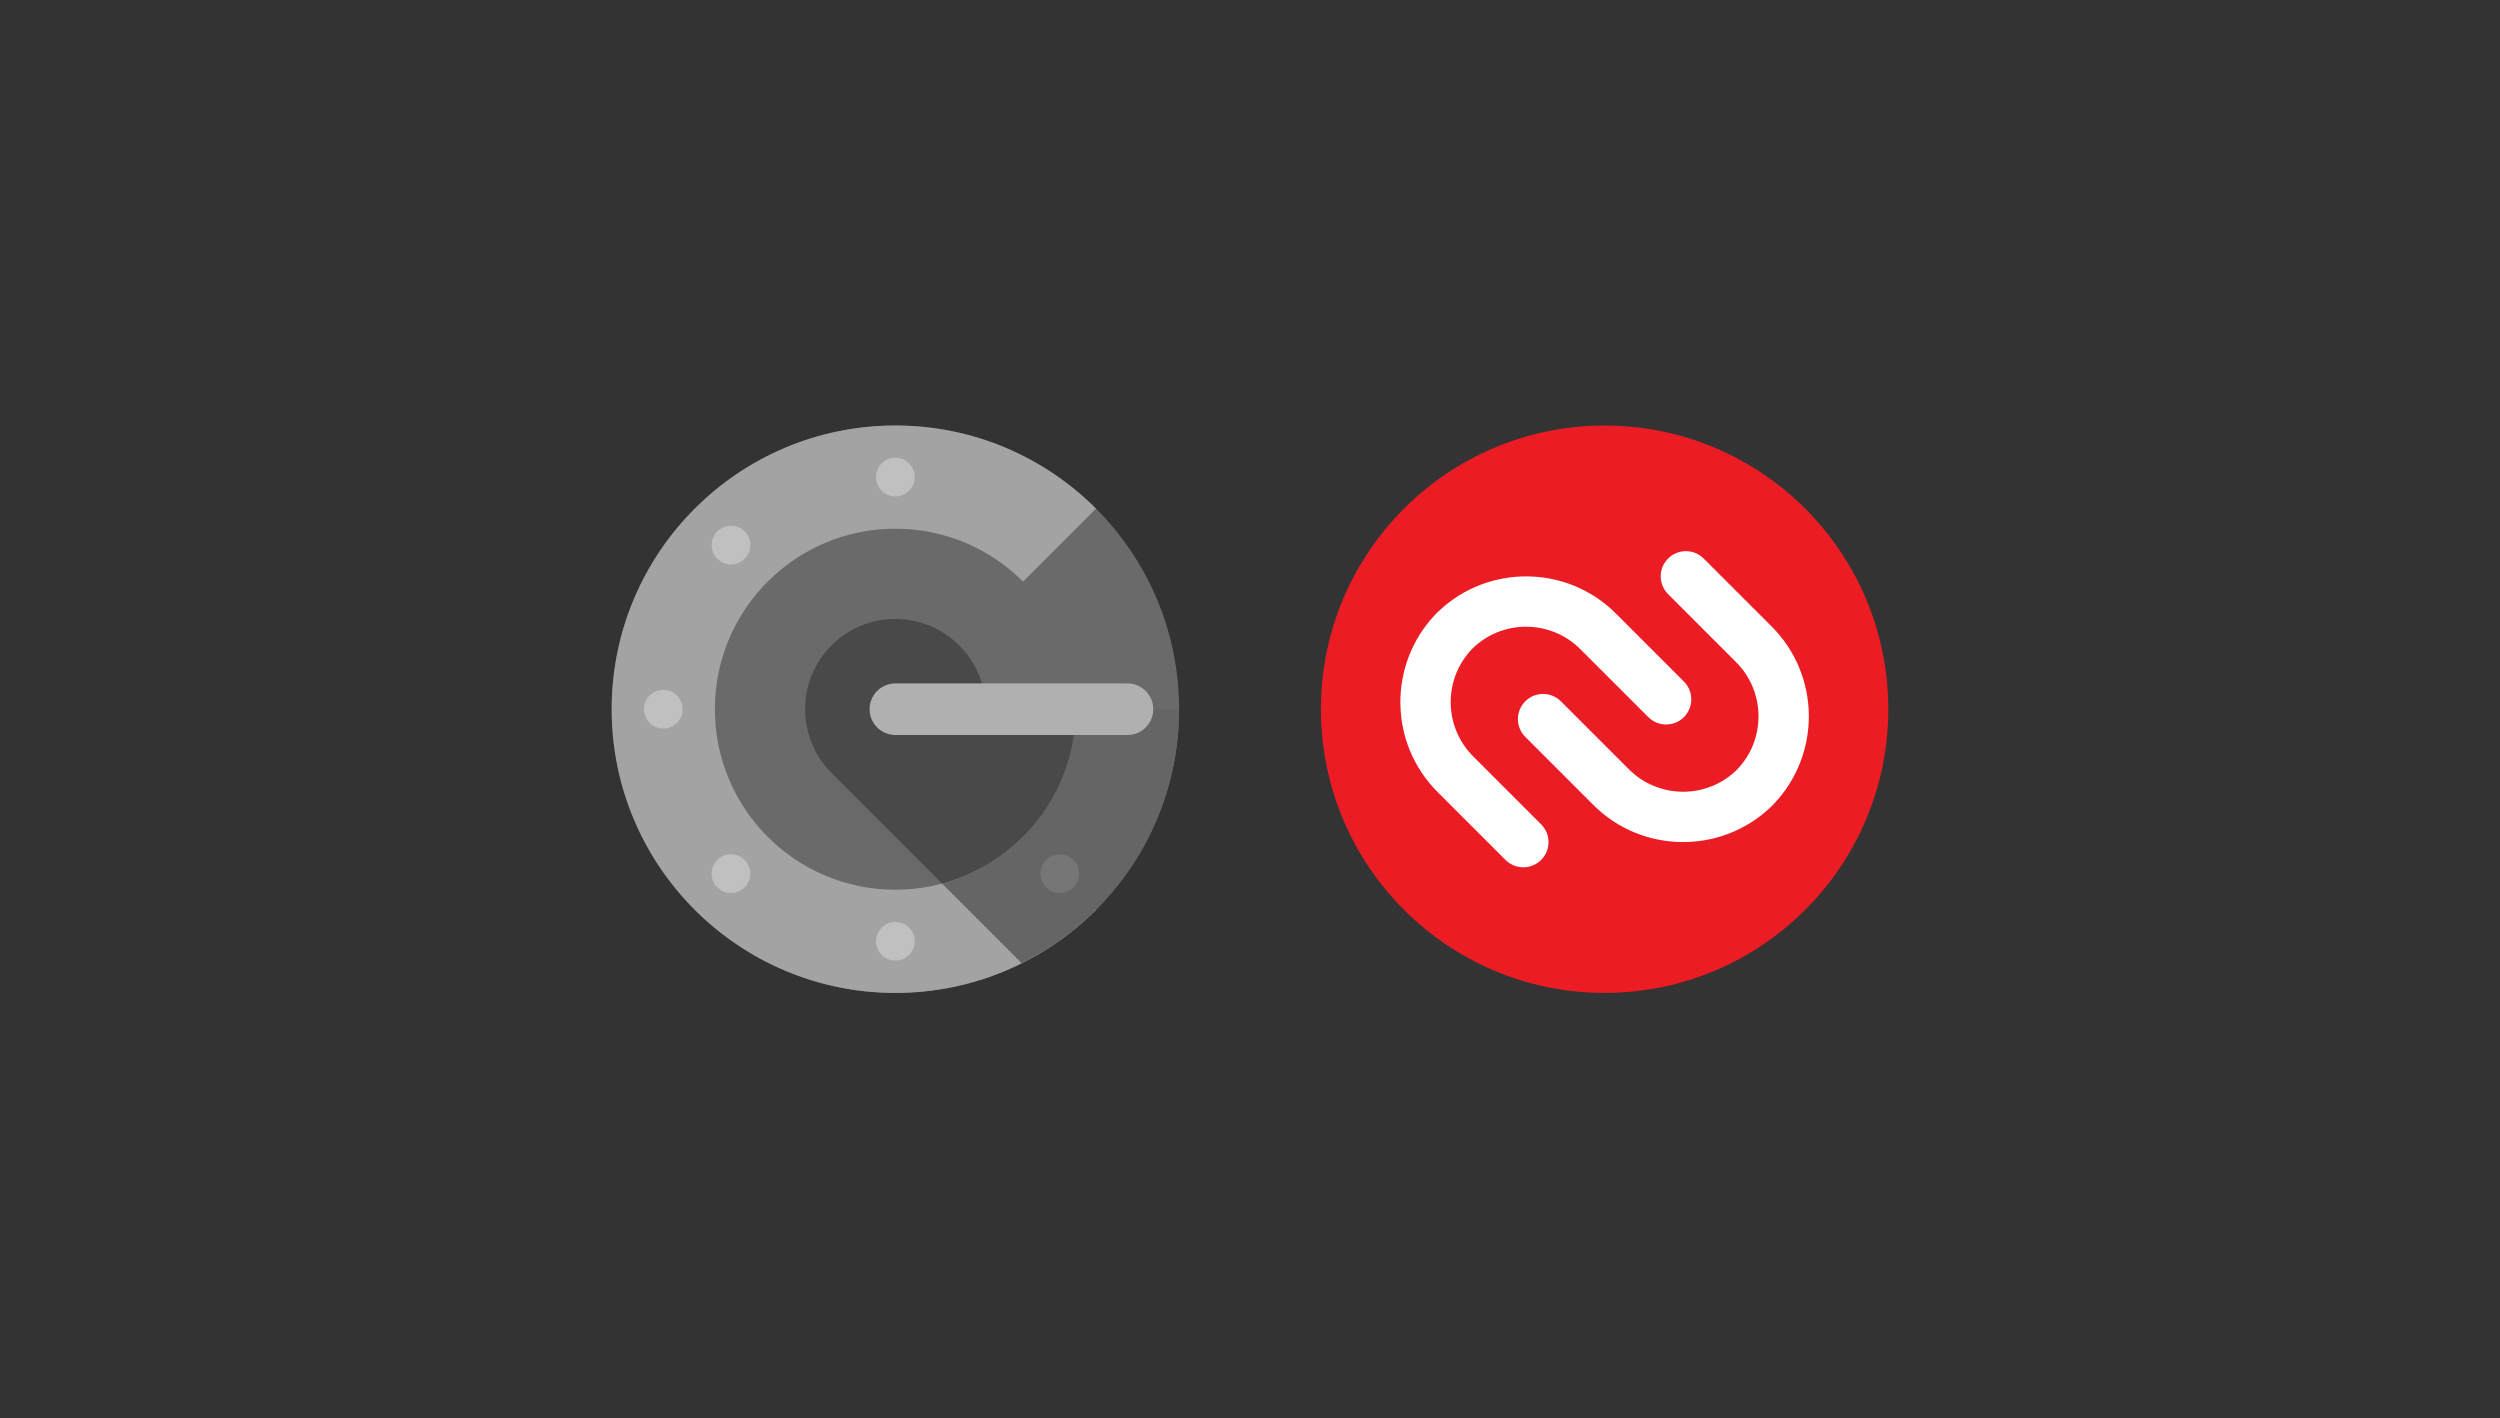 <svg width="282" height="160" viewBox="0 0 282 160" fill="none" xmlns="http://www.w3.org/2000/svg">
<rect x="0" y="0" width="282" height="160" fill="#333333" stroke="none"/>
<rect width="282" height="160" rx="6"/>
<path d="M213 79.999C213 97.674 198.674 112 180.999 112C163.326 112 149 97.674 149 79.999C149 62.326 163.326 48 180.999 48C198.674 48 213 62.326 213 79.999Z" fill="#EC1C24"/>
<path d="M178.256 73.222L185.929 80.892C187.036 82.001 188.835 82.001 189.945 80.892C191.053 79.784 191.055 77.987 189.945 76.878L182.272 69.205C176.781 63.713 167.908 63.625 162.301 68.926C162.249 68.969 162.198 69.015 162.15 69.063C162.125 69.087 162.105 69.113 162.081 69.135C162.056 69.159 162.031 69.181 162.007 69.205C161.958 69.253 161.914 69.304 161.872 69.354C156.568 74.963 156.659 83.837 162.15 89.328L169.823 97C170.933 98.108 172.729 98.108 173.839 97C174.949 95.891 174.949 94.091 173.841 92.985L166.168 85.312C162.819 81.964 162.796 76.53 166.099 73.153C169.475 69.85 174.906 69.874 178.256 73.222V73.222ZM188.159 63.004C187.05 64.113 187.05 65.91 188.162 67.019L195.832 74.692C199.18 78.04 199.202 83.473 195.899 86.851C192.522 90.151 187.093 90.129 183.744 86.781L176.071 79.108C174.961 77.999 173.162 77.999 172.054 79.108C170.943 80.216 170.943 82.019 172.054 83.124L179.725 90.798C185.217 96.289 194.089 96.379 199.697 91.077C199.749 91.031 199.798 90.988 199.849 90.94C199.873 90.916 199.895 90.892 199.918 90.867C199.943 90.844 199.967 90.822 199.99 90.795C200.039 90.749 200.081 90.699 200.125 90.647C205.429 85.04 205.34 76.169 199.85 70.674L192.177 63.004C191.068 61.893 189.267 61.893 188.159 63.004Z" fill="white"/>
<path d="M101 112C118.673 112 133 97.673 133 80C133 62.327 118.673 48 101 48C83.327 48 69 62.327 69 80C69 97.673 83.327 112 101 112Z" fill="#6A6A6A"/>
<path d="M101 100.363C89.752 100.363 80.637 91.248 80.637 80C80.637 68.752 89.752 59.637 101 59.637C106.621 59.637 111.711 61.916 115.399 65.601L123.627 57.373C117.835 51.582 109.834 48 101 48C83.326 48 69 62.327 69 80C69 97.674 83.326 112 101 112C109.837 112 117.835 108.418 123.629 102.629L115.401 94.401C111.711 98.083 106.621 100.363 101 100.363Z" fill="#A3A3A3"/>
<path d="M121.362 79.999H111.179C111.179 74.378 106.62 69.816 100.997 69.816C95.373 69.816 90.816 74.375 90.816 79.999C90.816 82.737 91.899 85.221 93.66 87.054L93.653 87.062L106.259 99.668L106.262 99.671C114.957 97.35 121.362 89.424 121.362 79.999Z" fill="#494949"/>
<path d="M132.998 80H121.361C121.361 89.425 114.953 97.351 106.264 99.672L115.25 108.658C125.771 103.416 132.998 92.552 132.998 80Z" fill="#656565"/>
<path d="M127.181 77.09H100.998C99.392 77.09 98.09 78.392 98.09 79.998C98.09 81.605 99.392 82.907 100.998 82.907H127.179C128.785 82.907 130.087 81.605 130.087 79.998C130.09 78.392 128.788 77.09 127.181 77.09Z" fill="#B0B0B0"/>
<path d="M74.819 82.179C76.023 82.179 77 81.202 77 79.997C77 78.793 76.023 77.816 74.819 77.816C73.614 77.816 72.637 78.793 72.637 79.997C72.637 81.202 73.614 82.179 74.819 82.179Z" fill="#C0C0C0"/>
<path d="M101 55.996C102.205 55.996 103.181 55.019 103.181 53.814C103.181 52.609 102.205 51.633 101 51.633C99.795 51.633 98.818 52.609 98.818 53.814C98.818 55.019 99.795 55.996 101 55.996Z" fill="#C0C0C0"/>
<path d="M101 108.358C102.205 108.358 103.181 107.381 103.181 106.176C103.181 104.972 102.205 103.995 101 103.995C99.795 103.995 98.818 104.972 98.818 106.176C98.818 107.381 99.795 108.358 101 108.358Z" fill="#C0C0C0"/>
<path d="M82.454 63.665C83.659 63.665 84.635 62.688 84.635 61.483C84.635 60.279 83.659 59.302 82.454 59.302C81.249 59.302 80.272 60.279 80.272 61.483C80.272 62.688 81.249 63.665 82.454 63.665Z" fill="#C0C0C0"/>
<path d="M82.454 100.725C83.659 100.725 84.635 99.748 84.635 98.543C84.635 97.338 83.659 96.362 82.454 96.362C81.249 96.362 80.272 97.338 80.272 98.543C80.272 99.748 81.249 100.725 82.454 100.725Z" fill="#C0C0C0"/>
<path d="M119.545 100.728C120.75 100.728 121.726 99.751 121.726 98.546C121.726 97.342 120.75 96.365 119.545 96.365C118.34 96.365 117.363 97.342 117.363 98.546C117.363 99.751 118.34 100.728 119.545 100.728Z" fill="#767676"/>
 
</svg>
